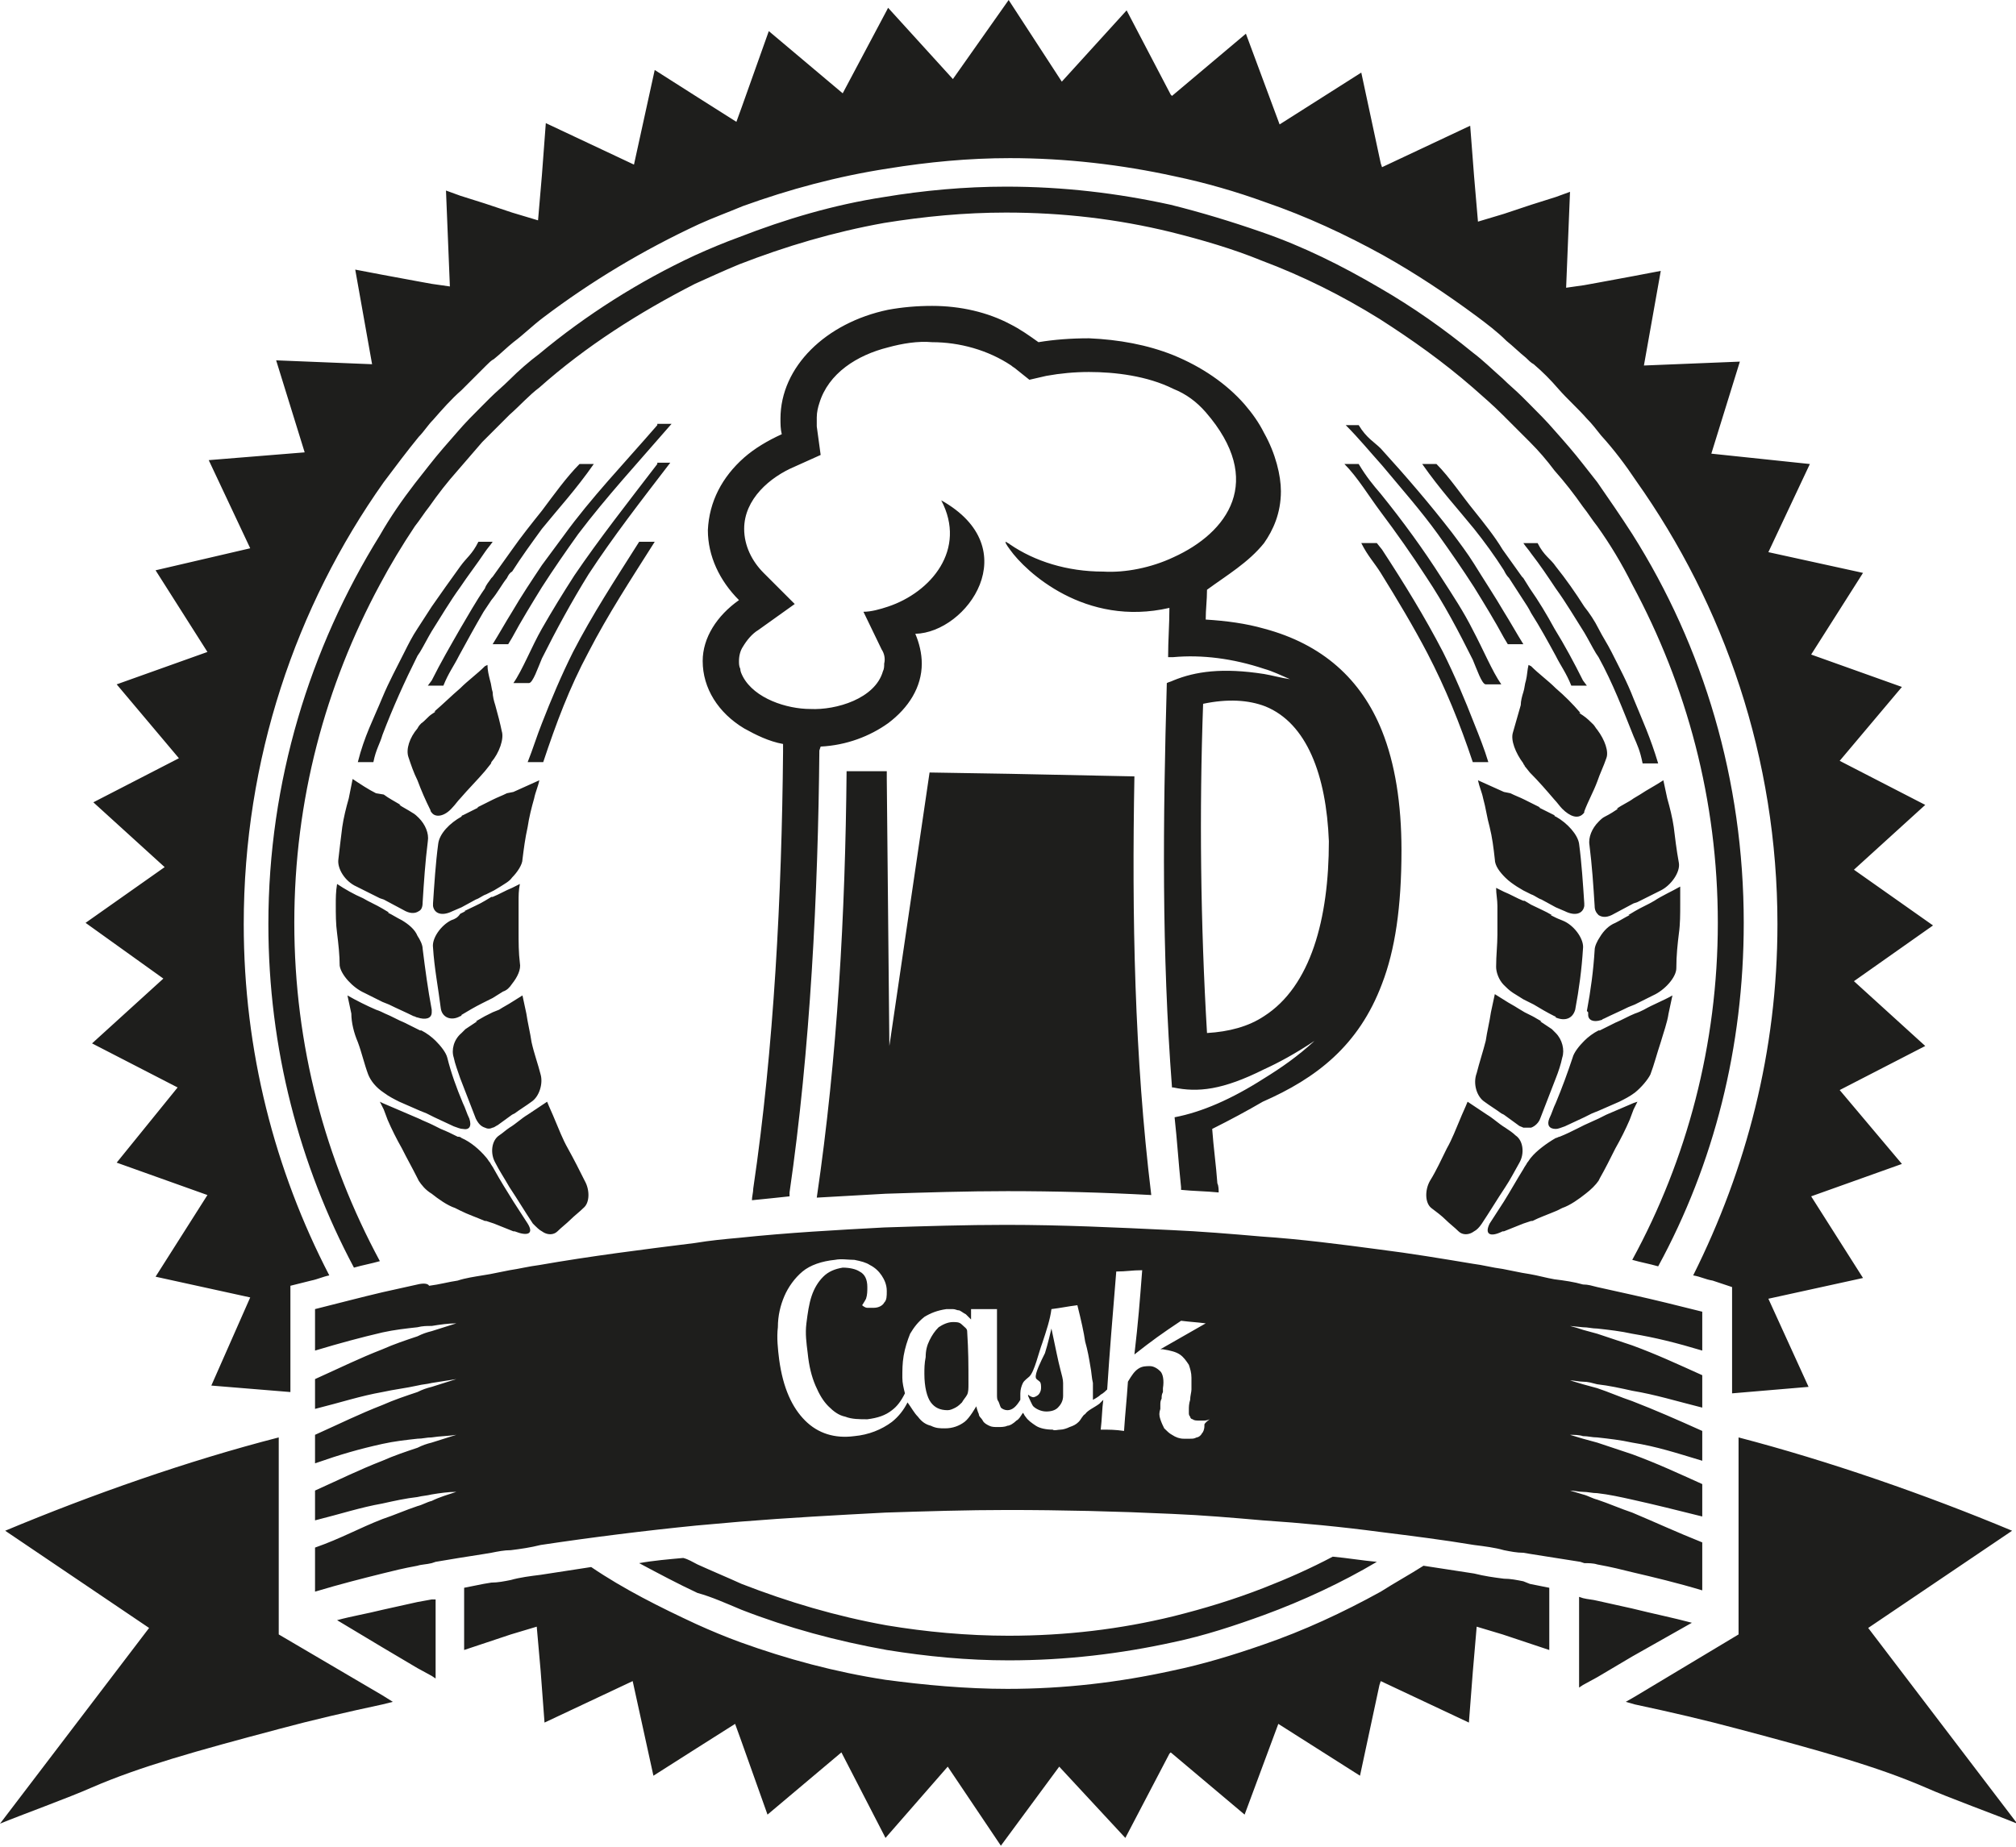 <?xml version="1.0" encoding="utf-8"?>
<!-- Generator: Adobe Illustrator 17.1.0, SVG Export Plug-In . SVG Version: 6.00 Build 0)  -->
<!DOCTYPE svg PUBLIC "-//W3C//DTD SVG 1.1//EN" "http://www.w3.org/Graphics/SVG/1.1/DTD/svg11.dtd">
<svg version="1.1" id="Layer_1" xmlns="http://www.w3.org/2000/svg" xmlns:xlink="http://www.w3.org/1999/xlink" x="0px" y="0px"
	 width="155.5px" height="142.5px" viewBox="0 0 155.5 142.5" enable-background="new 0 0 155.5 142.5" xml:space="preserve">
<g>
	<path fill="#1E1E1C" d="M113.7,39.4c-0.9-1.1-1.9-2.6-2.9-3.6h-1.1c1.4,2,2.7,3.4,4,5c0.8,1,1.6,2.1,2.3,3.2
		c0.1,0.2,0.2,0.4,0.4,0.6c0.4,0.6,0.7,1.1,1.1,1.7c0.2,0.3,0.4,0.6,0.6,1c0.7,1.1,1.3,2.2,1.9,3.3c0.4,0.8,0.8,1.3,1.2,2.3h1.2
		l-0.3-0.4c-0.7-1.4-1.4-2.7-2.2-4c-0.6-1.1-1.2-2.1-1.9-3.1c-0.2-0.3-0.3-0.5-0.5-0.8l-0.1-0.1c-0.5-0.7-1-1.4-1.5-2.1
		C115.3,41.4,114.5,40.4,113.7,39.4z M111.2,44.6c-1.4-2.2-3-4.4-4.7-6.5c-0.6-0.7-1.1-1.3-1.7-2.3h-1.1c1,1,1.9,2.5,2.8,3.7
		c1.2,1.6,2.4,3.3,3.5,5c1.4,2.1,2.5,4.2,3.6,6.4c0.3,0.7,0.7,1.9,1,1.9h1.2c-0.7-1-1.4-2.7-2.2-4.2C112.9,47.2,112.1,46,111.2,44.6
		z M104.8,32.8h-1c1,1,1.9,2.1,2.8,3.1c1.5,1.8,3,3.5,4.3,5.3c1,1.4,1.9,2.7,2.8,4.1c0.8,1.3,1.6,2.6,2.3,3.9l0.3,0.5h1.2l0,0
		c-0.5-0.8-1-1.7-1.5-2.5c-0.7-1.2-1.5-2.4-2.3-3.7c-0.5-0.8-1.1-1.6-1.7-2.4c-1.7-2.2-3.5-4.3-5.5-6.5
		C106,34.1,105.4,33.8,104.8,32.8z M124.3,50.3c-0.3-0.6-0.7-1.2-1-1.8c-0.3-0.6-0.7-1.2-1.1-1.7c-0.7-1.1-1.4-2.1-2.2-3.1
		c-0.4-0.6-0.9-0.8-1.4-1.8h-1.1c0.2,0.3,0.4,0.5,0.6,0.8c0.7,0.9,1.3,1.8,1.9,2.7c0.8,1.1,1.5,2.3,2.2,3.4c0.3,0.5,0.6,1.1,0.9,1.6
		l0.2,0.3c1.1,2,1.9,4.1,2.7,6.1c0.3,0.7,0.5,1.1,0.7,2.1h1.2c-0.6-2-1.2-3.3-1.9-5C125.5,52.6,124.9,51.5,124.3,50.3z M117.5,41.8
		L117.5,41.8C117.5,41.8,117.5,41.8,117.5,41.8L117.5,41.8z M34.8,71c-0.8,0.4-1.5,1.4-1.4,2.1c0.1,1.6,0.4,3.1,0.6,4.7
		c0.1,0.7,0.8,1,1.5,0.6c0,0,0.1,0,0.1-0.1c0.5-0.3,1-0.6,1.6-0.9l0.2-0.1l0.6-0.3c0.3-0.2,0.5-0.3,0.8-0.5c0.3-0.1,0.5-0.3,0.7-0.6
		c0.4-0.5,0.7-1.1,0.6-1.6c-0.1-0.8-0.1-1.6-0.1-2.5c0-0.7,0-1.5,0-2.2c0-0.5,0-0.9,0.1-1.4l-0.6,0.3c-0.5,0.2-1,0.5-1.5,0.7l-0.1,0
		l-0.5,0.3c-0.5,0.3-1,0.5-1.6,0.8c0,0,0,0,0.1,0l-0.4,0.2C35.3,70.8,35.1,70.9,34.8,71z M129.1,63.8c-0.1-0.7-0.3-1.5-0.5-2.2
		c-0.1-0.5-0.2-0.9-0.3-1.4c-0.6,0.4-1.2,0.7-1.8,1.1l-0.5,0.3c-0.4,0.3-0.9,0.5-1.3,0.8c0,0,0,0,0.1,0c-0.3,0.2-0.6,0.4-1,0.6
		c-0.2,0.1-0.3,0.2-0.5,0.4c-0.5,0.5-0.8,1.2-0.7,1.8c0.2,1.6,0.3,3.1,0.4,4.7c0,0.3,0.1,0.5,0.3,0.7c0.3,0.2,0.7,0.2,1.2-0.1
		l1.5-0.8l0.3-0.1c0.6-0.3,1.2-0.6,1.8-0.9c0.8-0.4,1.5-1.4,1.4-2.1C129.3,65.5,129.2,64.6,129.1,63.8z M134.5,71.2
		c0-11-3.1-21.3-8.6-30c-0.9-1.4-1.8-2.7-2.7-4c-0.4-0.5-0.7-0.9-1.1-1.4c-0.7-0.9-1.4-1.7-2.2-2.6c-0.6-0.7-1.3-1.4-1.9-2
		c-0.2-0.2-0.4-0.4-0.6-0.6c-0.5-0.5-1-0.9-1.5-1.4c-0.8-0.7-1.5-1.4-2.3-2c-2.2-1.8-4.6-3.5-7.2-5c-2.9-1.7-5.9-3.2-9.1-4.3
		c-2.3-0.8-4.6-1.5-7-2.1c-4.1-0.9-8.3-1.4-12.7-1.4c-3.2,0-6.4,0.3-9.4,0.8c-3.9,0.6-7.6,1.7-11.2,3.1c-1.1,0.4-2.3,0.9-3.4,1.4
		c-4.3,2-8.4,4.6-12,7.6c-0.8,0.6-1.6,1.3-2.3,2c-0.5,0.5-1,0.9-1.5,1.4c-0.2,0.2-0.4,0.4-0.6,0.6c-0.7,0.7-1.3,1.3-1.9,2
		c-0.7,0.8-1.5,1.7-2.2,2.6c-0.4,0.5-0.7,0.9-1.1,1.4c-1,1.3-1.9,2.6-2.7,4c-5.4,8.7-8.6,19-8.6,30c0,9.6,2.4,18.6,6.6,26.5
		c0.7-0.2,1.3-0.3,2-0.5l0,0l0,0c-4.2-7.8-6.6-16.6-6.6-26.1s2.4-18.3,6.6-26.1c0.8-1.5,1.7-3,2.7-4.5c0.4-0.5,0.7-1,1.1-1.5
		c0.7-1,1.4-1.9,2.2-2.8c0.6-0.7,1.3-1.5,1.9-2.2c0.2-0.2,0.4-0.4,0.6-0.6c0.5-0.5,1-1,1.5-1.5c0.8-0.7,1.5-1.5,2.3-2.1
		c3.6-3.2,7.7-5.8,12-8c1.1-0.5,2.2-1,3.4-1.5c3.6-1.4,7.3-2.5,11.2-3.2c3.1-0.5,6.2-0.8,9.4-0.8c4.4,0,8.6,0.5,12.7,1.5
		c2.4,0.6,4.8,1.3,7,2.2c3.2,1.2,6.2,2.7,9.1,4.5c2.5,1.6,4.9,3.3,7.2,5.3c0.8,0.7,1.6,1.4,2.3,2.1c0.5,0.5,1,1,1.5,1.5
		c0.2,0.2,0.4,0.4,0.6,0.6c0.7,0.7,1.3,1.4,1.9,2.2c0.8,0.9,1.5,1.8,2.2,2.8c0.4,0.5,0.7,1,1.1,1.5c1,1.4,1.9,2.9,2.7,4.5
		c4.2,7.8,6.6,16.6,6.6,26.1c0,9.4-2.4,18.3-6.6,26c0.7,0.2,1.3,0.3,2,0.5C132.2,89.8,134.5,80.8,134.5,71.2z M111.5,94.1
		c0.3,0.3,0.7,0.6,1,0.9c0.3,0.3,0.8,0.3,1.2,0c0.2-0.1,0.4-0.3,0.6-0.6c0.6-0.9,1.2-1.9,1.8-2.8c0.4-0.6,0.7-1.2,1.1-1.9
		c0.4-0.7,0.3-1.7-0.3-2.1c-0.2-0.2-0.5-0.4-0.8-0.6c0,0,0,0,0.1,0l-0.1,0c-0.5-0.3-0.9-0.7-1.4-1c-0.3-0.2-0.6-0.4-0.9-0.6
		l-0.6-0.4c-0.2,0.5-0.4,0.9-0.6,1.4c-0.3,0.7-0.6,1.5-1,2.2c-0.4,0.8-0.8,1.7-1.3,2.5c-0.4,0.7-0.4,1.7,0.1,2.1
		C110.8,93.5,111.2,93.8,111.5,94.1z M113.6,58.8h1.2c-0.3-1-0.7-2-1.1-3c-0.7-1.8-1.5-3.7-2.4-5.5c-1.4-2.7-3-5.3-4.7-7.9l-0.4-0.5
		H105c0.5,1,1,1.5,1.5,2.3c1.3,2.1,2.5,4.1,3.6,6.2C111.5,53.1,112.6,55.8,113.6,58.8z M106.6,75.9c1-2.6,1.5-5.9,1.5-10.3
		c0-3.6-0.5-6.7-1.5-9.2c-1.6-4-4.6-6.7-9.1-7.9c-1.4-0.4-2.9-0.6-4.5-0.7c0-0.8,0.1-1.5,0.1-2.3c1.5-1.1,3.2-2.1,4.4-3.6
		c0.7-1,1.3-2.3,1.3-4c0-1.2-0.4-2.9-1.3-4.5c-0.4-0.8-0.9-1.5-1.5-2.2c-1.4-1.6-3.3-2.9-5.5-3.8c-2-0.8-4.2-1.2-6.5-1.3
		c-1.4,0-2.7,0.1-3.9,0.3c-0.7-0.5-1.4-1-2.2-1.4c-1.7-0.9-3.8-1.4-6-1.4c-1.2,0-2.3,0.1-3.4,0.3c-4.8,1-8.3,4.4-8.3,8.4
		c0,0.4,0,0.8,0.1,1.2c-1.1,0.5-2.1,1.1-2.9,1.8c-1.7,1.5-2.7,3.4-2.8,5.6c0,2,0.9,3.9,2.4,5.4c-1.7,1.2-2.8,2.9-2.8,4.7
		c0,2.1,1.2,4,3.2,5.2c0.9,0.5,1.9,1,3,1.2l0,0.6c-0.1,11-0.7,22.9-2.3,33.7c0,0.3-0.1,0.6-0.1,0.9c1-0.1,2-0.2,2.9-0.3l0-0.3
		c1.6-11,2.2-23.1,2.3-34.1l0.1-0.3c2-0.1,3.8-0.8,5.2-1.8c1.6-1.2,2.6-2.8,2.6-4.6c0-0.8-0.2-1.6-0.5-2.3c4-0.1,8.6-6.6,2-10.3
		c2,3.8-0.8,7.1-4.1,8.2c-0.6,0.2-1.3,0.4-1.9,0.4l1.4,2.9c0.2,0.3,0.3,0.7,0.2,1.1c0,0.2,0,0.4-0.1,0.6c-0.6,2.1-3.6,3-5.6,2.9
		c-1.8,0-4.3-0.8-5.2-2.5c-0.1-0.2-0.2-0.4-0.2-0.6c-0.1-0.2-0.1-0.4-0.1-0.6c0-0.4,0.1-0.8,0.3-1.1c0.3-0.5,0.7-1,1.2-1.3l2.8-2
		l-2.4-2.4c-0.9-0.9-1.5-2.1-1.5-3.4c0-2.3,2-4,3.9-4.8l2-0.9l-0.3-2.2c0-0.2,0-0.5,0-0.7c0-0.4,0.1-0.8,0.2-1.1
		c0.7-2.3,2.9-3.7,5.3-4.3c1.1-0.3,2.3-0.5,3.4-0.4c2.1,0,4.3,0.6,6.1,1.8c0.1,0.1,0.3,0.2,0.4,0.3l1,0.8l1.3-0.3
		c1.1-0.2,2.2-0.3,3.3-0.3c2,0,4.5,0.3,6.5,1.3c1,0.4,1.8,1,2.5,1.8c4.6,5.3,1.7,9.3-2.5,11.2c-1.7,0.8-3.7,1.2-5.4,1.1
		c-2.8,0-5.3-0.8-7.2-2.1c-0.1-0.1-0.2-0.1-0.3-0.2c-0.1,0,0,0.2,0.3,0.6c1.2,1.7,5.8,6,12.3,4.5c0,1.3-0.1,2.5-0.1,3.8
		c0.1,0,0.3,0,0.4,0c2.2-0.2,4.6,0.1,7,0.9c0.7,0.2,1.3,0.5,2,0.8c-0.7-0.1-1.4-0.3-2-0.4c-3.2-0.5-5.3-0.2-7,0.5
		c-0.2,0.1-0.3,0.1-0.5,0.2c-0.3,10.7-0.4,20.7,0.4,31.2l0.1,0c1.9,0.4,3.8,0.2,7-1.4c1.1-0.5,2.4-1.2,3.9-2.2
		c-1.3,1.2-2.6,2.1-3.9,2.9c-2.5,1.6-4.8,2.6-6.9,3c0.2,1.8,0.3,3.5,0.5,5.4l0,0.2c1,0.1,1.9,0.1,2.9,0.2c0-0.2,0-0.5-0.1-0.7
		c-0.1-1.4-0.3-2.8-0.4-4.2c1.4-0.7,2.7-1.4,3.9-2.1C101.5,83.2,104.8,80.7,106.6,75.9z M97.5,78.4c-1.2,0.8-2.7,1.2-4.4,1.3
		c-0.5-8.4-0.6-17.1-0.3-25.4c1.9-0.4,3.5-0.3,4.8,0.2c3.2,1.3,4.7,5.3,4.9,10.4C102.5,70.9,101.1,76.1,97.5,78.4z M115.9,95l0.1,0
		l1.5-0.6l0.6-0.2l0.1,0c0.6-0.3,1.2-0.5,1.9-0.8l0.4-0.2c0.6-0.2,1.3-0.7,1.8-1.1c0.4-0.3,0.8-0.7,1-1l0.1-0.2
		c0.4-0.7,0.8-1.5,1.2-2.3c0.4-0.7,0.8-1.5,1.1-2.2l0.3-0.8l0.3-0.6l-0.3,0.1c-0.7,0.3-1.4,0.6-2.1,0.9l-0.6,0.3l-1.1,0.5l-0.6,0.3
		c0,0,0,0,0,0c-0.4,0.2-0.8,0.4-1.3,0.6c-0.1,0-0.2,0.1-0.3,0.1c-0.7,0.4-1.5,1-1.9,1.5c-0.1,0.1-0.2,0.3-0.3,0.4
		c-0.1,0.2-0.2,0.3-0.3,0.5c-0.5,0.8-1,1.7-1.5,2.5c-0.4,0.6-0.7,1.1-1.1,1.7C114.5,95.2,114.9,95.5,115.9,95z M120,53.1
		c-0.6-0.6-1.3-1.1-1.9-1.7l-0.2-0.1c-0.1,0.4-0.1,0.8-0.2,1.2c-0.1,0.3-0.1,0.6-0.2,0.9c-0.1,0.3-0.2,0.7-0.2,1
		c-0.2,0.7-0.4,1.4-0.6,2.1c-0.2,0.6,0.2,1.6,0.8,2.4c0,0.1,0.1,0.1,0.1,0.2l0.4,0.5c0.7,0.7,1.3,1.4,1.9,2.1
		c0.2,0.2,0.4,0.5,0.6,0.7c0.6,0.6,1.2,0.8,1.6,0.4c0.1-0.1,0.1-0.1,0.1-0.2c0.3-0.8,0.7-1.5,1-2.3c0.2-0.6,0.5-1.2,0.7-1.8
		c0.2-0.5-0.1-1.4-0.7-2.2c-0.1-0.1-0.2-0.3-0.3-0.4c-0.2-0.2-0.5-0.5-0.8-0.7l-0.3-0.2c0,0,0,0,0.1,0
		C121.3,54.3,120.7,53.7,120,53.1z M12.6,75.5l-5.5,5l6.6,3.4L9,89.7l7,2.5l-4,6.3l7.3,1.6l-3,6.8l6.1,0.5v-8.2l1.6-0.4
		c0.5-0.1,0.9-0.3,1.4-0.4c-4.2-8.1-6.6-17.3-6.6-27.1c0-12.7,4-24.5,10.8-34.1c0.9-1.2,1.8-2.4,2.7-3.5c0.4-0.4,0.7-0.9,1.1-1.3
		c0.7-0.8,1.4-1.6,2.2-2.3c0.6-0.6,1.3-1.3,1.9-1.9c0.2-0.2,0.4-0.4,0.6-0.5c0.5-0.4,1-0.9,1.5-1.3c0.8-0.6,1.5-1.3,2.3-1.9
		c3.7-2.8,7.7-5.2,12-7.2c1.1-0.5,2.2-0.9,3.4-1.4c3.6-1.3,7.3-2.3,11.2-2.9c3.1-0.5,6.2-0.8,9.4-0.8c4.3,0,8.6,0.5,12.7,1.4
		c2.4,0.5,4.8,1.2,7,2c3.2,1.1,6.2,2.5,9.1,4.1c2.5,1.4,4.9,3,7.2,4.7c0.8,0.6,1.6,1.2,2.3,1.9c0.5,0.4,1,0.9,1.5,1.3
		c0.2,0.2,0.4,0.4,0.6,0.5c0.7,0.6,1.3,1.2,1.9,1.9c0.7,0.8,1.5,1.5,2.2,2.3c0.4,0.4,0.7,0.8,1.1,1.3c1,1.1,1.9,2.3,2.7,3.5
		c6.8,9.6,10.9,21.4,10.9,34.2c0,9.8-2.4,18.9-6.5,27.1c0.6,0.1,0.9,0.3,1.5,0.4l1.5,0.5v8.2l5.9-0.5l-3.1-6.8l7.3-1.6l-4-6.3l7-2.5
		l-4.8-5.7l6.6-3.4l-5.5-5l6.1-4.3l-6.1-4.3l5.5-5l-6.6-3.4l4.8-5.7l-7-2.5l4-6.3l-7.3-1.6l3.2-6.8L132,35l2.2-7.1l-7.4,0.3l1.3-7.3
		l-2.1,0.4l-2.7,0.5l-1.1,0.2l-1.4,0.2l0.3-7.4l-1.1,0.4l-1.9,0.6l-0.6,0.2l-1.5,0.5l-2,0.6l-0.3-3.5l-0.3-3.9l-6.8,3.2l-0.1-0.3
		l-1.5-7l-6.3,4l-1.3-3.5l-1.3-3.5l-5.7,4.8l-0.1-0.1l-3.4-6.5l-5,5.5L77.8,0l-4.3,6.1l-5-5.5l-0.1,0.2L65,7.2l-5.7-4.8l-2.1,5.9
		l-0.4,1.1l-3-1.9l-3.3-2.1l-1.6,7.3l-6.8-3.2l-0.3,4L41.5,17l-2-0.6L38,15.9l-0.6-0.2l-1.9-0.6l-1.1-0.4l0.3,7.4l-1.4-0.2l-1.1-0.2
		l-2.7-0.5l-2.1-0.4l1.3,7.3l-7.4-0.3l2.2,7.1l-7.4,0.6l3.2,6.8L12,44l4,6.3l-7,2.5l4.8,5.7l-6.6,3.4l5.5,5l-6.1,4.3L12.6,75.5z
		 M35.5,83.2c0.4,1,0.8,2.1,1.2,3.1c0.2,0.4,0.4,0.6,0.7,0.7c0.2,0.1,0.4,0.1,0.6,0c0.1,0,0.2-0.1,0.4-0.2c0.4-0.3,0.7-0.5,1.1-0.8
		l0.2-0.1c0.4-0.3,0.9-0.6,1.3-0.9c0.6-0.4,0.9-1.4,0.7-2.1c-0.2-0.8-0.5-1.6-0.7-2.5c-0.1-0.7-0.3-1.5-0.4-2.2
		c-0.1-0.5-0.2-0.9-0.3-1.4c-0.3,0.2-0.5,0.3-0.8,0.5c-0.3,0.2-0.7,0.4-1,0.6L38,78.1l-0.6,0.3c-0.2,0.1-0.5,0.3-0.7,0.4
		c0,0,0,0,0.1,0c-0.3,0.2-0.6,0.4-0.9,0.6c-0.1,0.1-0.2,0.2-0.3,0.3C35,80.2,34.8,81,35,81.6C35.1,82.1,35.3,82.6,35.5,83.2z
		 M77.8,59.7l-6.1-0.1l-3.1,21.1l-0.2-20.6l0-0.6l-3.1,0c-0.1,11-0.7,22-2.3,32.9c1.8-0.1,3.6-0.2,5.3-0.3c3.1-0.1,6.3-0.2,9.4-0.2
		c3.7,0,7.4,0.1,11.1,0.3c-1.3-10.7-1.5-21.5-1.3-32.3L77.8,59.7z M114.5,85c0.4,0.3,0.9,0.6,1.3,0.9l0.2,0.1
		c0.4,0.3,0.7,0.5,1.1,0.8c0.1,0.1,0.2,0.1,0.4,0.2c0.2,0,0.4,0,0.6,0c0.3-0.1,0.6-0.4,0.7-0.7c0.4-1,0.8-2.1,1.2-3.1
		c0.2-0.5,0.4-1.1,0.5-1.6c0.2-0.6,0-1.4-0.5-1.9c-0.1-0.1-0.2-0.2-0.3-0.3c-0.3-0.2-0.6-0.4-0.9-0.6c0,0,0,0,0.1,0
		c-0.2-0.1-0.5-0.3-0.7-0.4l-0.6-0.3l-0.5-0.3c-0.3-0.2-0.7-0.4-1-0.6c-0.3-0.2-0.5-0.3-0.8-0.5c-0.1,0.5-0.2,0.9-0.3,1.4
		c-0.1,0.7-0.3,1.5-0.4,2.2c-0.2,0.8-0.5,1.7-0.7,2.5C113.6,83.6,113.9,84.6,114.5,85z M120,87.1c0.2,0,0.4-0.1,0.7-0.2l1.5-0.7
		l0.6-0.3l0.5-0.2l1.6-0.7c0.4-0.2,0.8-0.4,1.2-0.7c0.5-0.4,1-1,1.2-1.4c0.3-0.8,0.5-1.6,0.8-2.5c0.2-0.7,0.5-1.5,0.6-2.2
		c0.1-0.5,0.2-0.9,0.3-1.4c-0.7,0.4-1.5,0.7-2.2,1.1c-0.2,0.1-0.4,0.2-0.7,0.3c-0.5,0.2-1,0.5-1.5,0.7c0,0,0,0,0,0
		c-0.4,0.2-0.8,0.4-1.2,0.6l-0.1,0c-0.4,0.2-0.8,0.5-1.1,0.8c-0.4,0.4-0.8,0.9-0.9,1.3c-0.4,1.2-0.8,2.3-1.3,3.5
		c-0.2,0.4-0.3,0.8-0.5,1.2C119.3,86.8,119.5,87.1,120,87.1z M129.5,72c0.1-0.7,0.1-1.5,0.1-2.2c0-0.5,0-0.9,0-1.4
		c-0.7,0.4-1.4,0.7-2,1.1c-0.5,0.3-1,0.5-1.5,0.8l-0.5,0.3c0,0,0,0,0.1,0c-0.4,0.2-0.7,0.4-1.1,0.6c-0.5,0.2-0.9,0.6-1.2,1.1
		c-0.2,0.3-0.4,0.7-0.4,1c-0.1,1.6-0.3,3.1-0.6,4.7c0,0,0.1,0.1,0.1,0.1v0.2c0,0.4,0.4,0.6,1,0.4c0.1,0,0.1-0.1,0.2-0.1
		c0.6-0.3,1.3-0.6,1.9-0.9l0.5-0.2l1.4-0.7c0.9-0.4,1.8-1.4,1.8-2.1C129.3,73.7,129.4,72.8,129.5,72z M116,76
		c0.2,0.2,0.4,0.4,0.7,0.6c0.3,0.2,0.5,0.3,0.8,0.5l0.6,0.3l0.2,0.1c0.5,0.3,1,0.6,1.6,0.9c0,0,0.1,0,0.1,0.1
		c0.7,0.3,1.3,0.1,1.5-0.6c0.3-1.6,0.5-3.1,0.6-4.7c0.1-0.7-0.6-1.7-1.4-2.1c-0.2-0.1-0.5-0.2-0.7-0.3l-0.4-0.2c0,0,0,0,0.1,0
		c-0.5-0.3-1-0.5-1.6-0.8l-0.5-0.3l-0.1,0c-0.5-0.2-1-0.5-1.5-0.7l-0.6-0.3c0,0.5,0.1,0.9,0.1,1.4c0,0.7,0,1.5,0,2.2
		c0,0.8-0.1,1.6-0.1,2.5C115.4,75,115.6,75.6,116,76z M116,61.1l-2-0.9c0.1,0.5,0.3,0.9,0.4,1.4c0.2,0.7,0.3,1.5,0.5,2.2
		c0.2,0.8,0.3,1.6,0.4,2.5c0,0.5,0.4,1,0.8,1.4c0.3,0.3,0.6,0.5,0.9,0.7l0.5,0.3l0.6,0.3c0.3,0.1,0.5,0.3,0.8,0.4l1.1,0.6l0.7,0.3
		c0.8,0.4,1.4,0.2,1.5-0.4c0,0,0-0.1,0-0.1l0-0.1c-0.1-1.5-0.2-3.1-0.4-4.6c-0.1-0.7-0.9-1.6-1.8-2.1c0,0-0.1,0-0.1-0.1
		c-0.4-0.2-0.8-0.4-1.2-0.6c0,0,0,0,0.1,0l-0.6-0.3l-0.6-0.3c-0.4-0.2-0.7-0.3-1.1-0.5L116,61.1z M50.7,32.8c-2.6,3-5.1,5.6-7.2,8.5
		c-0.6,0.8-1.1,1.5-1.7,2.3c-0.8,1.2-1.6,2.4-2.3,3.6c-0.5,0.8-1,1.7-1.5,2.5l0,0h1.2l0.3-0.5c0.7-1.3,1.5-2.6,2.3-3.9
		c0.9-1.4,1.8-2.7,2.8-4.1c2.2-2.9,4.6-5.5,7.2-8.5H50.7z M57.2,124.2c3.6,1.4,7.3,2.4,11.2,3.1c3.1,0.5,6.2,0.8,9.4,0.8
		c4.4,0,8.6-0.5,12.7-1.4c2.4-0.5,4.8-1.3,7-2.1c3-1.1,6-2.5,8.7-4.1c-1.1-0.1-2.3-0.3-3.4-0.4c-1.7,0.9-3.5,1.7-5.3,2.4
		c-2.3,0.9-4.6,1.6-7,2.2c-4.1,1-8.3,1.5-12.7,1.5c-3.2,0-6.4-0.3-9.4-0.8c-3.9-0.7-7.6-1.8-11.2-3.2c-1.1-0.5-2.3-1-3.4-1.5
		c-0.4-0.2-0.7-0.4-1.1-0.5c-1.1,0.1-2.3,0.2-3.4,0.4c1.5,0.8,3,1.6,4.5,2.3C54.9,123.2,56,123.7,57.2,124.2z M117.5,122
		c-0.5-0.1-1-0.2-1.5-0.2c-0.8-0.1-1.5-0.2-2.3-0.4c-1.3-0.2-2.6-0.4-3.9-0.6c-1.1,0.7-2.2,1.3-3.3,2c-2.9,1.6-5.9,3-9.1,4.1
		c-2.3,0.8-4.6,1.5-7,2c-4.1,0.9-8.3,1.4-12.7,1.4c-3.2,0-6.4-0.3-9.4-0.7c-3.9-0.6-7.6-1.6-11.2-2.9c-1.1-0.4-2.3-0.9-3.4-1.4
		c-2.8-1.3-5.6-2.7-8.1-4.4c-1.3,0.2-2.6,0.4-3.9,0.6c-0.8,0.1-1.6,0.2-2.3,0.4c-0.5,0.1-1,0.2-1.5,0.2l-0.6,0.1
		c-0.5,0.1-1,0.2-1.5,0.3l0,4.8l1.5-0.5l0.6-0.2l1.5-0.5l2-0.6l0.3,3.4l0.3,4l6.8-3.2l1.6,7.3l3.3-2.1l3-1.9l0.4,1.1l2.1,5.9
		l5.7-4.8l3.3,6.4l0.1,0.2l4.8-5.5l4.1,6.1v0l4.5-6.1l5.1,5.5l3.4-6.5l0.1-0.1l5.7,4.8l1.3-3.5l1.3-3.5l6.3,4l1.5-7l0.1-0.3l6.8,3.2
		l0.3-3.9l0.3-3.5l2,0.6l1.5,0.5l0.6,0.2l1.5,0.5l0-4.8c-0.5-0.1-1-0.2-1.5-0.3L117.5,122z M50.7,35.8c-2.3,3-4.5,5.8-6.4,8.6
		c-0.9,1.4-1.7,2.7-2.5,4.1c-0.8,1.4-1.5,3.2-2.2,4.2h1.2c0.3,0,0.7-1.2,1-1.9c1.1-2.2,2.3-4.4,3.6-6.5c1.9-2.9,4-5.6,6.3-8.6H50.7z
		 M21.5,126.1l-0.1,0v0L21.5,126.1L21.5,126.1l0-15.2c-7,1.8-14.4,4.4-21.1,7.2l11.1,7.5L0,140.7c1.7-0.7,5.3-2,7.1-2.8
		c3.7-1.6,8-2.8,14.4-4.5c2.6-0.7,5.2-1.3,8-1.9l0.8-0.2l-0.8-0.5L21.5,126.1z M33.3,123.4l-1.1,0.2c-0.9,0.2-1.8,0.4-2.7,0.6
		c-1.2,0.3-2.4,0.5-3.5,0.8l3.5,2.1l2.7,1.6l1.1,0.6l0.3,0.2l0-6.1L33.3,123.4z M130.5,125.2c-1.5-0.4-3-0.7-4.6-1.1
		c-0.9-0.2-1.8-0.4-2.7-0.6c-0.4-0.1-0.7-0.1-1.1-0.2l-0.3-0.1l0,7l0.3-0.2l1.1-0.6l2.7-1.6L130.5,125.2z M144.1,125.6l11.1-7.5
		c-6.7-2.8-14.2-5.4-21.1-7.2l0,15.2l-8,4.8l-0.7,0.4l0.7,0.2c2.8,0.6,5.4,1.2,8,1.9c6.4,1.7,10.7,2.9,14.4,4.5
		c1.8,0.8,5.4,2.1,7.1,2.8L144.1,125.6z M27.6,80.4c0.3,0.8,0.5,1.7,0.8,2.5c0.2,0.5,0.6,1,1.2,1.4c0.4,0.3,0.8,0.5,1.2,0.7l1.6,0.7
		l0.5,0.2l0.6,0.3l1.5,0.7c0.3,0.1,0.5,0.2,0.7,0.2c0.5,0.1,0.7-0.2,0.5-0.8c-0.2-0.4-0.3-0.8-0.5-1.2c-0.5-1.2-0.9-2.3-1.2-3.5
		c-0.1-0.4-0.5-0.9-0.9-1.3c-0.3-0.3-0.7-0.6-1.1-0.8l-0.1,0c-0.4-0.2-0.8-0.4-1.2-0.6c0,0,0,0,0,0c-0.5-0.2-1-0.5-1.5-0.7
		c-0.2-0.1-0.4-0.2-0.7-0.3c-0.7-0.3-1.5-0.7-2.2-1.1c0.1,0.5,0.2,0.9,0.3,1.4C27.1,78.9,27.3,79.7,27.6,80.4z M35.5,43.7
		c-0.8,1.1-1.5,2.1-2.2,3.1c-0.4,0.6-0.7,1.1-1.1,1.7c-0.4,0.6-0.7,1.2-1,1.8c-0.6,1.2-1.2,2.3-1.7,3.5c-0.7,1.7-1.4,3-1.9,5h1.2
		c0.2-1,0.5-1.4,0.7-2.1c0.8-2.1,1.7-4.1,2.7-6.1l0.2-0.3c0.3-0.5,0.6-1.1,0.9-1.6c0.7-1.1,1.4-2.3,2.2-3.4c0.6-0.9,1.3-1.8,1.9-2.7
		c0.2-0.3,0.4-0.5,0.6-0.8h-1.1C36.4,42.8,36,43,35.5,43.7z M38,41.8L38,41.8L38,41.8C38,41.8,38,41.8,38,41.8z M39.1,44.6
		c0.1-0.2,0.2-0.4,0.4-0.5c0.7-1.1,1.5-2.2,2.3-3.3c1.3-1.6,2.6-3,4-5h-1.1c-1,1-2,2.4-2.9,3.6c-0.8,1-1.6,2-2.3,3
		c-0.5,0.7-1,1.4-1.5,2.1l-0.1,0.1c-0.2,0.3-0.4,0.5-0.5,0.8c-0.7,1-1.3,2.1-1.9,3.1c-0.8,1.4-1.5,2.6-2.2,4l-0.3,0.4h1.2
		c0.4-1,0.8-1.5,1.2-2.3c0.6-1.1,1.2-2.2,1.9-3.4c0.2-0.3,0.4-0.6,0.6-0.9C38.4,45.7,38.7,45.1,39.1,44.6z M26.9,61.6
		c-0.2,0.7-0.4,1.5-0.5,2.2c-0.1,0.8-0.2,1.6-0.3,2.5C26,67,26.6,68,27.5,68.4c0.6,0.3,1.2,0.6,1.8,0.9l0.3,0.1l1.5,0.8
		c0.5,0.3,0.9,0.3,1.2,0.1c0.2-0.1,0.3-0.3,0.3-0.7c0.1-1.6,0.2-3.1,0.4-4.7c0.1-0.6-0.2-1.3-0.7-1.8c-0.1-0.1-0.3-0.3-0.5-0.4
		c-0.3-0.2-0.7-0.4-1-0.6c0,0,0,0,0.1,0c-0.5-0.3-0.9-0.5-1.3-0.8L29,61.2c-0.6-0.3-1.2-0.7-1.8-1.1C27.1,60.6,27,61.1,26.9,61.6z
		 M38.2,54.4c-0.1-0.3-0.2-0.7-0.2-1c-0.1-0.3-0.1-0.6-0.2-0.9c-0.1-0.4-0.2-0.8-0.2-1.2l-0.2,0.1c-0.6,0.6-1.3,1.1-1.9,1.7
		c-0.7,0.6-1.3,1.2-2,1.8c0,0,0,0,0.1,0l-0.3,0.2c-0.3,0.2-0.5,0.5-0.8,0.7c-0.1,0.1-0.2,0.2-0.3,0.4c-0.6,0.7-0.9,1.6-0.7,2.2
		c0.2,0.6,0.4,1.2,0.7,1.8c0.3,0.8,0.6,1.5,1,2.3c0,0.1,0.1,0.2,0.1,0.2c0.3,0.4,1,0.3,1.6-0.4c0.2-0.2,0.4-0.5,0.6-0.7
		c0.6-0.7,1.3-1.4,1.9-2.1l0.4-0.5c0,0,0.1-0.1,0.1-0.2c0.6-0.7,1-1.8,0.8-2.4C38.6,55.9,38.4,55.1,38.2,54.4z M39.1,61.2
		c-0.4,0.2-0.7,0.3-1.1,0.5L37.4,62l-0.6,0.3c0,0,0,0,0.1,0c-0.4,0.2-0.8,0.4-1.2,0.6c0,0-0.1,0-0.1,0.1c-0.9,0.5-1.7,1.3-1.8,2.1
		c-0.2,1.5-0.3,3.1-0.4,4.6l0,0.1c0,0,0,0.1,0,0.1c0.1,0.6,0.7,0.8,1.5,0.4l0.7-0.3l1.1-0.6c0.3-0.1,0.5-0.3,0.8-0.4l0.6-0.3
		l0.5-0.3c0.3-0.2,0.7-0.4,0.9-0.7c0.4-0.4,0.8-1,0.8-1.4c0.1-0.8,0.2-1.6,0.4-2.5c0.1-0.7,0.3-1.5,0.5-2.2c0.1-0.5,0.3-0.9,0.4-1.4
		l-2,0.9L39.1,61.2z M41.8,95c0.4,0.3,0.9,0.3,1.2,0c0.3-0.3,0.7-0.6,1-0.9c0.3-0.3,0.7-0.6,1-0.9c0.5-0.4,0.5-1.4,0.1-2.1
		c-0.4-0.8-0.8-1.6-1.3-2.5c-0.4-0.7-0.7-1.5-1-2.2c-0.2-0.5-0.4-0.9-0.6-1.4l-0.6,0.4c-0.3,0.2-0.6,0.4-0.9,0.6
		c-0.5,0.3-0.9,0.7-1.4,1l-0.1,0c0,0,0,0,0.1,0c-0.3,0.2-0.5,0.4-0.8,0.6c-0.6,0.4-0.7,1.4-0.3,2.1c0.3,0.6,0.7,1.2,1.1,1.9
		c0.6,0.9,1.2,1.9,1.8,2.8C41.4,94.7,41.6,94.9,41.8,95z M25.9,69.8c0,0.7,0,1.5,0.1,2.2c0.1,0.8,0.2,1.7,0.2,2.5
		c0.1,0.7,1,1.7,1.9,2.1l1.4,0.7l0.5,0.2c0.6,0.3,1.3,0.6,1.9,0.9c0.1,0,0.2,0.1,0.3,0.1c0.6,0.2,1.1,0.1,1.1-0.4V78
		c0,0,0-0.1,0-0.1c-0.3-1.6-0.5-3.1-0.7-4.7c0-0.3-0.2-0.7-0.4-1C32,71.7,31.5,71.3,31,71c-0.4-0.2-0.7-0.4-1.1-0.6c0,0,0,0,0.1,0
		l-0.5-0.3c-0.5-0.3-1-0.5-1.5-0.8c-0.7-0.3-1.4-0.7-2-1.1C25.9,68.8,25.9,69.3,25.9,69.8z M29.9,86.4c0.3,0.7,0.7,1.5,1.1,2.2
		c0.4,0.8,0.8,1.5,1.2,2.3l0.1,0.2c0.2,0.3,0.5,0.7,1,1c0.5,0.4,1.2,0.9,1.8,1.1l0.4,0.2c0.6,0.3,1.2,0.5,1.9,0.8l0.1,0l0.6,0.2
		l1.5,0.6l0.1,0c1,0.4,1.5,0.2,1-0.6c-0.4-0.6-0.7-1.1-1.1-1.7c-0.5-0.8-1-1.6-1.5-2.5c-0.1-0.2-0.2-0.3-0.3-0.5
		c-0.1-0.1-0.2-0.3-0.3-0.4c-0.5-0.6-1.2-1.2-1.9-1.5c-0.1-0.1-0.2-0.1-0.3-0.1c-0.4-0.2-0.8-0.4-1.3-0.6c0,0,0,0,0,0l-0.6-0.3
		c-0.4-0.2-0.7-0.3-1.1-0.5L31.6,86c-0.7-0.3-1.4-0.6-2.1-0.9L29.3,85l0.3,0.6L29.9,86.4z M49.3,41.8c-1.9,3-3.6,5.6-5.1,8.5
		c-0.9,1.8-1.7,3.7-2.4,5.5c-0.4,1-0.7,2-1.1,3h1.2c1-3,2-5.7,3.5-8.5c1.5-2.9,3.2-5.5,5.1-8.5H49.3z M81.8,105.7
		c-0.1-0.4-0.2-0.8-0.3-1.3c-0.1-0.5-0.4-1.9-0.4-1.9c0,0-0.3,1.3-0.5,1.9c-0.3,0.6-0.8,1.6-0.7,1.9c0,0.1,0.2,0.2,0.3,0.3
		c0.1,0.1,0.1,0.3,0.1,0.5c0,0.2-0.1,0.4-0.2,0.5c-0.1,0.1-0.3,0.2-0.4,0.2c-0.1,0-0.3-0.1-0.4-0.2c0,0,0,0.1,0,0.1
		c0.1,0.2,0.3,0.7,0.4,0.8c0.2,0.2,0.6,0.4,1,0.4c0.4,0,0.7-0.1,0.9-0.3c0.2-0.2,0.4-0.5,0.4-0.9c0-0.4,0-0.7,0-1
		C82,106.4,81.9,106.1,81.8,105.7z M123.2,120.7c1.1,0.2,1.9,0.4,2.7,0.6c1.7,0.4,3.4,0.8,5.4,1.4V119c-2-0.8-3.5-1.5-5.4-2.3
		c-0.9-0.3-1.8-0.7-2.7-1c-0.4-0.1-0.7-0.3-1.1-0.4c-0.3-0.1-0.7-0.2-1-0.3c0.3,0,0.7,0.1,1,0.1c0.4,0,0.7,0.1,1.1,0.1
		c0.9,0.1,1.8,0.3,2.7,0.5c1.8,0.4,3.4,0.8,5.4,1.3v-2.5c-2-0.9-3.5-1.6-5.4-2.3c-0.9-0.3-1.8-0.6-2.7-0.9c-0.4-0.1-0.7-0.2-1.1-0.3
		c-0.3-0.1-0.7-0.2-1-0.3c0.3,0,0.7,0,1,0.1c0.4,0,0.7,0.1,1.1,0.1c0.9,0.1,1.8,0.2,2.7,0.4c1.9,0.3,3.4,0.8,5.4,1.4v-2.3
		c-2-0.9-3.6-1.6-5.4-2.3c-0.9-0.3-1.8-0.7-2.7-1c-0.4-0.1-0.7-0.2-1.1-0.3c-0.3-0.1-0.7-0.2-1-0.3c0.3,0,0.7,0.1,1,0.1
		c0.4,0,0.7,0.1,1.1,0.2c0.9,0.1,1.8,0.3,2.7,0.5c1.8,0.3,3.4,0.8,5.4,1.3v-2.5c-2-0.9-3.5-1.6-5.4-2.3c-0.9-0.3-1.8-0.6-2.7-0.9
		c-0.4-0.1-0.7-0.2-1.1-0.3c-0.3-0.1-0.6-0.2-1-0.3l1,0.1c0.4,0,0.7,0.1,1.1,0.1c0.9,0.1,1.8,0.2,2.7,0.4c1.8,0.3,3.4,0.7,5.4,1.3
		v-3c-2-0.5-3.6-0.9-5.4-1.3c-0.9-0.2-1.8-0.4-2.7-0.6c-0.4-0.1-0.7-0.2-1.1-0.2c-0.7-0.2-1.4-0.3-2.2-0.4c-0.6-0.1-1.3-0.3-1.9-0.4
		l-0.6-0.1c-0.5-0.1-1-0.2-1.5-0.3c-0.8-0.1-1.5-0.3-2.3-0.4c-2.4-0.4-4.8-0.8-7.2-1.1c-3-0.4-6.1-0.8-9.1-1c-2.3-0.2-4.7-0.4-7-0.5
		c-4.2-0.2-8.4-0.4-12.7-0.4c-3.1,0-6.3,0.1-9.4,0.2c-3.7,0.2-7.4,0.4-11.2,0.8c-1.1,0.1-2.2,0.2-3.4,0.4c-4,0.5-8,1-12,1.7
		c-0.8,0.1-1.6,0.3-2.3,0.4c-0.5,0.1-1,0.2-1.5,0.3l-0.6,0.1c-0.6,0.1-1.3,0.2-1.9,0.4c-0.7,0.1-1.4,0.3-2.2,0.4
		C33,99,32.6,99,32.2,99.1c-0.9,0.2-1.8,0.4-2.7,0.6c-1.7,0.4-3.2,0.8-5.2,1.3v3.2c2-0.6,3.5-1,5.2-1.4c0.9-0.2,1.8-0.3,2.7-0.4
		c0.4-0.1,0.7-0.1,1.1-0.1c0.6-0.1,1.3-0.2,1.9-0.2c-0.6,0.2-1.3,0.4-1.9,0.6c-0.4,0.1-0.7,0.2-1.1,0.4c-0.9,0.3-1.8,0.6-2.7,1
		c-1.8,0.7-3.2,1.4-5.2,2.3v2.3c2-0.5,3.5-1,5.2-1.3c0.9-0.2,1.8-0.3,2.7-0.5c0.4-0.1,0.7-0.1,1.1-0.2c0.6-0.1,1.3-0.2,1.9-0.3
		c-0.6,0.2-1.3,0.4-1.9,0.6c-0.4,0.1-0.7,0.2-1.1,0.4c-0.9,0.3-1.8,0.6-2.7,1c-1.8,0.7-3.2,1.4-5.2,2.3v2.2c2-0.7,3.4-1.1,5.2-1.5
		c0.9-0.2,1.8-0.3,2.7-0.4c0.4,0,0.7-0.1,1.1-0.1c0.6-0.1,1.3-0.1,1.9-0.2c-0.6,0.2-1.3,0.4-1.9,0.6c-0.4,0.1-0.7,0.2-1.1,0.4
		c-0.9,0.3-1.8,0.6-2.7,1c-1.8,0.7-3.2,1.4-5.2,2.3v2.3c2-0.5,3.5-1,5.2-1.3c0.9-0.2,1.8-0.4,2.7-0.5c0.4-0.1,0.7-0.1,1.1-0.2
		c0.6-0.1,1.3-0.2,1.9-0.2c-0.6,0.2-1.3,0.4-1.9,0.7c-0.4,0.1-0.7,0.3-1.1,0.4c-0.9,0.3-1.8,0.7-2.7,1c-1.8,0.7-3.2,1.5-5.2,2.2v3.4
		c2-0.6,3.6-1,5.2-1.4c0.8-0.2,1.6-0.4,2.7-0.6c0.3-0.1,0.7-0.1,1.1-0.2l0.3-0.1c0.6-0.1,1.2-0.2,1.8-0.3c0.6-0.1,1.3-0.2,1.9-0.3
		l0.6-0.1c0.5-0.1,1-0.2,1.5-0.2c0.8-0.1,1.5-0.2,2.3-0.4c4-0.6,8-1.1,12-1.5c1.1-0.1,2.2-0.2,3.4-0.3c3.7-0.3,7.4-0.5,11.2-0.7
		c3.1-0.1,6.3-0.2,9.4-0.2c4.2,0,8.4,0.1,12.7,0.3c2.4,0.1,4.7,0.3,7,0.5c3,0.2,6.1,0.5,9.1,0.9c2.4,0.3,4.8,0.6,7.2,1
		c0.8,0.1,1.6,0.2,2.3,0.4c0.5,0.1,1,0.2,1.5,0.2l0.6,0.1c0.6,0.1,1.3,0.2,1.9,0.3c0.6,0.1,1.3,0.2,1.9,0.3l0.3,0.1
		C122.5,120.6,122.9,120.6,123.2,120.7z M92.9,109.9c0,0,0,0.1,0,0.1c0,0.3-0.1,0.5-0.2,0.6c-0.1,0.2-0.3,0.3-0.4,0.3
		c-0.2,0.1-0.3,0.1-0.5,0.1c-0.2,0-0.3,0-0.5,0c-0.3,0-0.6-0.1-0.9-0.3c-0.2-0.1-0.4-0.3-0.6-0.5c-0.1-0.2-0.2-0.4-0.3-0.7
		c-0.1-0.3-0.1-0.5,0-0.8c0,0,0-0.2,0-0.3c0-0.2,0-0.3,0.1-0.5c0-0.2,0-0.3,0.1-0.5c0-0.2,0-0.3,0-0.3c0.1-0.6,0-1.1-0.2-1.3
		c-0.2-0.2-0.5-0.4-0.8-0.4c-0.3,0-0.6,0-0.9,0.2c-0.3,0.2-0.5,0.5-0.8,1c-0.1,1.5-0.2,2.3-0.3,3.8c-0.7-0.1-1.1-0.1-1.8-0.1
		c0.1-0.8,0.1-1.6,0.2-2.3c-0.1,0.1-0.2,0.2-0.3,0.3c-0.4,0.3-0.9,0.5-1.1,0.8c-0.2,0.1-0.3,0.4-0.5,0.6c-0.2,0.2-0.4,0.3-0.7,0.4
		c-0.2,0.1-0.5,0.2-0.7,0.2c-0.2,0-0.5,0.1-0.6,0c-0.5,0-1-0.1-1.3-0.3c-0.3-0.2-0.6-0.4-0.8-0.7c-0.1-0.1-0.1-0.2-0.2-0.3
		c-0.2,0.3-0.3,0.5-0.5,0.6c-0.2,0.2-0.5,0.4-0.7,0.4c-0.2,0.1-0.5,0.1-0.7,0.1c-0.3,0-0.5,0-0.7-0.1c-0.2-0.1-0.4-0.2-0.5-0.4
		c-0.1-0.2-0.3-0.3-0.3-0.5c-0.1-0.2-0.2-0.6-0.2-0.6c0,0-0.5,0.9-0.9,1.2c-0.4,0.3-0.9,0.5-1.5,0.5c-0.4,0-0.7,0-1.1-0.2
		c-0.4-0.1-0.7-0.3-1-0.7c-0.3-0.3-0.5-0.7-0.8-1.1c-0.3,0.6-0.7,1.1-1.2,1.5c-0.8,0.6-1.8,1-2.9,1.1c-1.5,0.2-2.8-0.2-3.8-1.2
		c-1-1-1.7-2.5-2-4.7c-0.1-0.8-0.2-1.7-0.1-2.5c0-0.9,0.2-1.7,0.5-2.4c0.3-0.7,0.8-1.4,1.4-1.9c0.6-0.5,1.5-0.8,2.5-0.9
		c0.5-0.1,1,0,1.5,0c0.5,0.1,0.9,0.2,1.2,0.4c0.4,0.2,0.7,0.5,0.9,0.8c0.2,0.3,0.4,0.7,0.4,1.2c0,0.4,0,0.7-0.2,0.9
		c-0.1,0.2-0.4,0.4-0.8,0.4c-0.2,0-0.4,0-0.5,0c-0.2,0-0.4-0.2-0.4-0.2c0,0,0.2-0.3,0.3-0.5c0.1-0.3,0.1-0.6,0.1-0.9
		c0-0.6-0.2-1-0.6-1.2c-0.3-0.2-0.8-0.3-1.3-0.3c-0.6,0.1-1.1,0.3-1.5,0.7c-0.4,0.4-0.7,0.9-0.9,1.5c-0.2,0.6-0.3,1.3-0.4,2.1
		s0,1.5,0.1,2.3c0.1,1,0.3,1.8,0.6,2.5c0.3,0.7,0.6,1.2,1,1.6c0.4,0.4,0.8,0.7,1.3,0.8c0.5,0.2,1.1,0.2,1.7,0.2
		c0.8-0.1,1.4-0.3,1.9-0.7c0.4-0.3,0.7-0.7,1-1.3c-0.1-0.4-0.2-0.8-0.2-1.2c0-0.6,0-1.1,0.1-1.7c0.1-0.6,0.3-1.2,0.5-1.7
		c0.3-0.5,0.6-0.9,1.1-1.3c0.5-0.3,1-0.5,1.7-0.6c0.2,0,0.3,0,0.5,0s0.3,0.1,0.5,0.1c0.2,0.1,0.3,0.2,0.5,0.3
		c0.1,0.1,0.3,0.3,0.4,0.4c0-0.3,0-0.5,0-0.8c0.8,0,1.2,0,2,0c0,2.4,0,3.7,0,6.1c0,0.1,0,0.3,0,0.5c0,0.2,0,0.4,0.1,0.5
		c0.1,0.2,0.1,0.3,0.2,0.5c0.1,0.1,0.3,0.2,0.5,0.2c0.4,0,0.7-0.3,1-0.8c0-0.2,0-0.3,0-0.5c0-0.3,0.1-0.6,0.2-0.8
		c0.1-0.2,0.4-0.4,0.5-0.5c0.4-0.4,0.7-1.8,1-2.6c0.3-0.9,0.6-1.8,0.7-2.6c0.8-0.1,1.2-0.2,2-0.3c0.3,1.2,0.5,2.1,0.6,2.8
		c0.2,0.7,0.3,1.3,0.4,1.9c0.1,0.5,0.1,0.9,0.2,1.3c0,0.4,0,1.3,0,1.3c0,0,0.4-0.2,0.6-0.4c0.2-0.1,0.4-0.3,0.5-0.4
		c0.2-3.1,0.4-5.4,0.7-9.1c0.8,0,1.2-0.1,2-0.1c-0.2,2.6-0.3,3.9-0.6,6.5c1.4-1.1,2.1-1.6,3.6-2.6c0.8,0.1,1.1,0.1,1.9,0.2
		c-1.4,0.8-2.1,1.2-3.5,2c0.1,0,0.1,0,0.2,0c0.6,0.1,1,0.2,1.3,0.4c0.3,0.2,0.5,0.5,0.7,0.8c0.1,0.3,0.2,0.6,0.2,1
		c0,0.3,0,0.6,0,0.9c0,0.2-0.1,0.5-0.1,0.8c-0.1,0.3-0.1,0.6-0.1,0.7c0,0.1,0,0.2,0,0.3c0,0.1,0,0.2,0.1,0.3c0,0.1,0.1,0.2,0.2,0.2
		c0.1,0.1,0.3,0.1,0.5,0.1c0.1,0,0.2,0,0.4,0s0.4-0.1,0.4-0.1C92.9,109.8,92.9,109.9,92.9,109.9z M74.2,102.2
		c-0.2-0.2-0.4-0.2-0.7-0.2c-0.4,0-0.8,0.2-1.1,0.4c-0.3,0.3-0.5,0.6-0.7,1c-0.2,0.4-0.3,0.8-0.3,1.3c-0.1,0.5-0.1,0.9-0.1,1.3
		c0,1,0.2,1.8,0.5,2.2s0.7,0.6,1.3,0.6c0.2,0,0.4-0.1,0.6-0.2c0.2-0.1,0.4-0.3,0.5-0.4c0.1-0.2,0.3-0.4,0.4-0.6
		c0.1-0.2,0.1-0.5,0.1-0.8c0-1.6,0-2.5-0.1-4.1C74.6,102.5,74.4,102.4,74.2,102.2z"/>
</g>
</svg>
